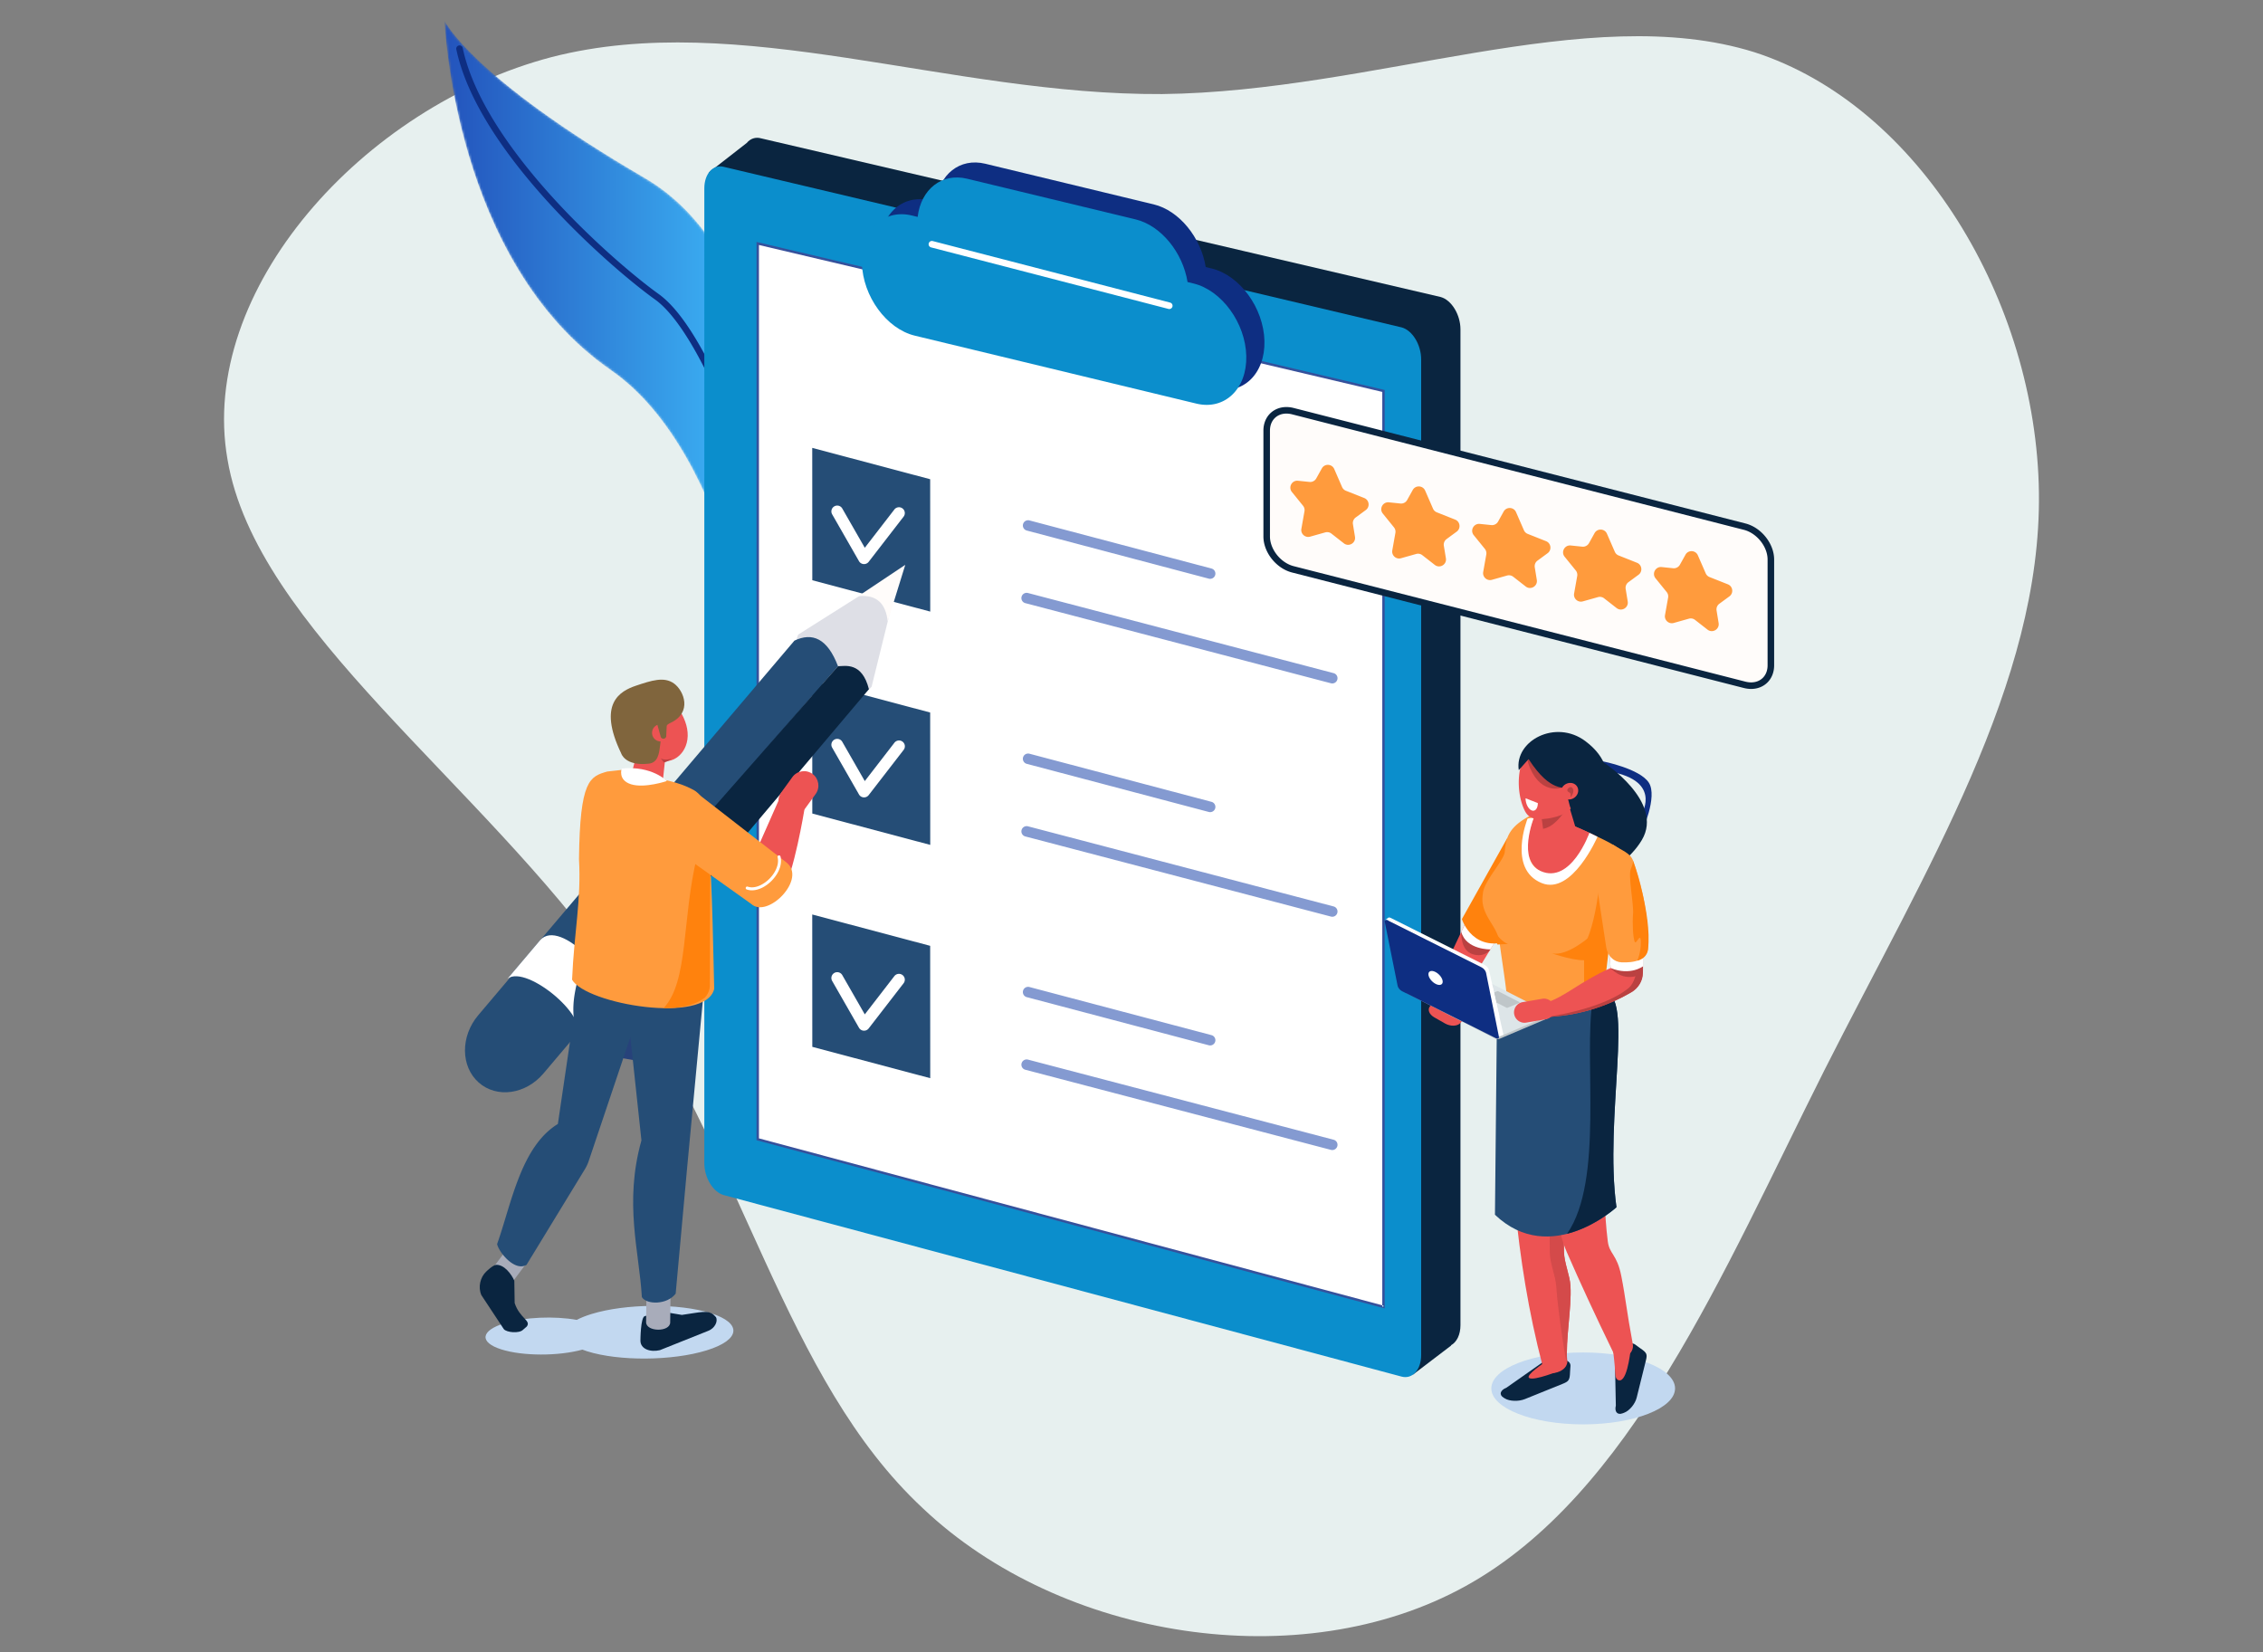 <svg width="1000" height="730" xmlns="http://www.w3.org/2000/svg" xmlns:xlink="http://www.w3.org/1999/xlink"><rect width="100%" height="100%" fill="#808080" stroke="none"/><defs><path d="M122.451 77.238S84.658 7.078.573.601c0 0 33.361 54.612 62.643 81.896 29.273 27.284 59.235 107.002 59.235 107.002V77.238" id="a"/><path d="M147.333 195.127s-1.948-92.561-58.303-125.396C11.833 24.751.455.204.455.204s3.89 106.222 73.435 154.311c54.183 37.46 66.46 144.367 66.46 144.367l6.983-103.755" id="c"/><path id="f" d="M71.327 203.073L.485.913l274.427 72.645"/><linearGradient x1="99.673%" y1="50%" x2=".001%" y2="50%" id="d"><stop stop-color="#3FC0FD" offset="0%"/><stop stop-color="#2353BC" offset="100%"/></linearGradient></defs><g fill="none" fill-rule="evenodd"><path d="M775.11 23.023c73.017 23.45 124.783 110.161 125.873 194.69 1.09 83.984-49.586 165.786-94.813 255.224-45.227 89.982-85.55 187.6-158.566 227.956-73.016 40.356-178.727 23.45-239.756-34.357-61.573-57.262-79.01-154.88-136.77-237.773-58.304-82.893-158.02-151.061-170.553-225.774-13.078-74.713 59.939-155.97 143.308-177.784C326.658 3.936 419.291 42.11 513.56 41.565 607.282 40.475 701.549.12 775.11 23.023z" fill="#E7F0EF" fill-rule="nonzero"/><g transform="translate(209.984 159.122)"><mask id="b" fill="#fff"><use xlink:href="#a"/></mask><path d="M122.451 77.238S84.658 7.078.573.601c0 0 33.361 54.612 62.643 81.896 29.273 27.284 59.235 107.002 59.235 107.002V77.238" mask="url(#b)"/></g><g transform="translate(196 9)"><mask id="e" fill="#fff"><use xlink:href="#c"/></mask><path d="M147.333 195.127s-1.948-92.561-58.303-125.396C11.833 24.751.455.204.455.204s3.89 106.222 73.435 154.311c54.183 37.46 66.46 144.367 66.46 144.367l6.983-103.755" fill="url(#d)" mask="url(#e)"/></g><path d="M315.59 234.948a8 8 0 00.149.282 269.35 269.35 0 017.504 15.698c1.706 3.897 3.412 8.118 4.82 12.178 1.398 4.057 2.48 7.963 2.937 11.172a1.45 1.45 0 002.87-.408c-.54-3.74-1.789-8.085-3.364-12.543-4.718-13.354-12.353-27.703-12.362-27.737a1.45 1.45 0 00-1.958-.6 1.438 1.438 0 00-.597 1.958m12.698-39.812c-.01-.03-4.428-12.783-11.262-27.28-3.412-7.25-7.43-14.938-11.812-21.705-4.39-6.767-9.136-12.623-14.151-16.222-9.425-6.741-28.797-22.832-46.92-42.787-9.067-9.978-17.825-20.926-24.892-32.147-7.069-11.219-12.437-22.711-14.767-33.736a1.447 1.447 0 10-2.83.598c2.435 11.505 7.962 23.266 15.148 34.68 10.785 17.119 25.324 33.462 38.966 46.829 13.648 13.367 26.383 23.742 33.607 28.917 4.522 3.22 9.137 8.836 13.406 15.442 6.433 9.91 12.138 22.022 16.222 31.638a311.844 311.844 0 014.81 11.975c.569 1.49 1.007 2.68 1.296 3.495a81.439 81.439 0 01.447 1.251 1.445 1.445 0 102.732-.948" fill="#0E2E82"/><g transform="translate(553.985 404.351)"><mask id="g" fill="#fff"><use xlink:href="#f"/></mask><path mask="url(#g)" d="M71.327 203.073L.485.913l274.427 72.645L71.327 203.073"/></g><path d="M596.337 121.845L336.36 61.146c-2.545-.729-4.829.13-6.414 2.066l-.01-.01-16.621 12.942 14.375 34.78V494.26c0 6.504 3.897 12.947 8.67 14.317l262.122 75.342 25.898 23.504 16.874-12.849-.066-.12c2.499-1.363 4.177-4.623 4.177-8.886V145.585c0-6.505-3.897-12.947-8.67-14.318l-40.358-9.422z" fill="#0A2540"/><path d="M619.346 608.304l-299.459-80.19c-4.754-1.275-8.651-7.638-8.651-14.141V83.246c0-6.505 3.897-10.784 8.651-9.51l299.468 70.933c4.745 1.274 8.642 7.637 8.642 14.14v439.984c0 6.505-3.897 10.785-8.651 9.511" fill="#0B8ECC"/><path fill="#FFF" d="M611.347 577.484L334.84 503.439V107.587l276.507 65.169v404.728"/><path fill="#35519C" d="M611.347 577.484l.14-.516-276.115-73.94V108.26l275.443 64.918v404.306h.532l.14-.516-.14.516h.531v-405.15L334.31 106.912l-.01 396.935 277.58 74.33v-.694h-.532"/><path d="M535.387 118.63l-2.592-.626c-2.079-13.015-11.709-24.972-22.961-27.686l-74.46-17.968c-11.242-2.713-20.397 4.708-21.842 16.874l-2.592-.626c-12.483-3.013-22.402 6.468-22.038 21.07.354 14.602 10.87 29.014 23.353 32.027L536.7 171.727c12.492 3.013 22.412-6.469 22.048-21.07-.363-14.602-10.88-29.014-23.362-32.027" fill="#0E2E82"/><path d="M453.721 440.629l80.445 21.262a2.313 2.313 0 101.184-4.475l-80.445-21.263a2.314 2.314 0 10-1.184 4.476m-.643 32.078l135.056 35.408a2.314 2.314 0 002.824-1.652 2.308 2.308 0 00-1.65-2.825l-135.055-35.409a2.314 2.314 0 00-2.825 1.653 2.308 2.308 0 001.65 2.825" fill="#849AD1"/><path fill="#254D76" d="M411.062 476.439l-52.113-13.849-.028-58.489 52.113 13.848.028 58.49"/><path d="M367.721 433.454l11.858 20.701a2.58 2.58 0 004.28.296l15.456-19.995a2.58 2.58 0 00-4.083-3.154l-13.089 16.942-9.947-17.354a2.573 2.573 0 00-3.515-.955 2.585 2.585 0 00-.96 3.52" fill="#FFF"/><path d="M453.721 337.534l80.445 21.263a2.314 2.314 0 101.184-4.476l-80.445-21.262a2.313 2.313 0 10-1.184 4.475m-.643 32.081l135.056 35.407a2.312 2.312 0 002.824-1.652 2.31 2.31 0 00-1.65-2.826l-135.055-35.407a2.312 2.312 0 00-2.825 1.651 2.31 2.31 0 001.65 2.827" fill="#849AD1"/><path fill="#254D76" d="M411.062 373.345l-52.113-13.848-.028-58.489 52.113 13.848.028 58.49"/><path d="M367.721 330.36l11.858 20.702a2.58 2.58 0 004.28.295l15.456-19.994a2.582 2.582 0 00-.466-3.618 2.579 2.579 0 00-3.617.464l-13.089 16.941-9.947-17.353a2.572 2.572 0 00-3.515-.956 2.584 2.584 0 00-.96 3.519" fill="#FFF"/><path d="M453.721 234.44l80.445 21.264a2.314 2.314 0 101.184-4.476l-80.445-21.262a2.313 2.313 0 10-1.184 4.475m-.643 32.079l135.056 35.408a2.313 2.313 0 002.824-1.652 2.309 2.309 0 00-1.65-2.825l-135.055-35.408a2.314 2.314 0 00-2.825 1.652 2.308 2.308 0 001.65 2.825" fill="#849AD1"/><path fill="#254D76" d="M411.062 270.252l-52.113-13.849-.028-58.488 52.113 13.847.028 58.49"/><path d="M367.721 227.267l11.858 20.701a2.58 2.58 0 004.28.296l15.456-19.995a2.58 2.58 0 00-4.083-3.154l-13.089 16.942-9.947-17.354a2.572 2.572 0 00-3.515-.955 2.584 2.584 0 00-.96 3.519" fill="#FFF"/><path d="M527.36 125.257l-2.592-.626c-2.07-13.015-11.709-24.972-22.952-27.686l-74.459-17.969c-11.243-2.712-20.397 4.709-21.852 16.874l-2.591-.625c-12.483-3.013-22.402 6.468-22.039 21.07.364 14.602 10.88 29.014 23.362 32.027l124.447 30.032c12.483 3.013 22.402-6.47 22.038-21.071-.363-14.601-10.87-29.013-23.362-32.026" fill="#0B8ECC"/><path d="M411.434 109.323L516.37 136.52a1.448 1.448 0 00.727-2.802L412.162 106.52a1.443 1.443 0 00-1.762 1.038 1.442 1.442 0 001.034 1.764" fill="#FFF"/><path d="M385.154 303.45l12.753-51.578-45.205 28.549c-6.376 14.35 24.752 33.383 32.452 23.029" fill="#DEDFE6"/><path d="M400.033 249.594l-7.747 24.993c-.858-7.525-4.512-11.988-13.005-11.156l20.752-13.837" fill="#FFFCFA"/><path d="M240.155 474.34c.094-.11.182-.224.272-.336l.008.007 28.206-33.333c7.86-9.296 7.784-22.588-.186-29.688-7.962-7.1-20.79-5.321-28.658 3.975l-28.201 33.333.006.006c-.094.109-.193.213-.286.323-7.865 9.296-7.785 22.588.179 29.688 7.964 7.101 20.796 5.321 28.66-3.974" fill="#254D76"/><path d="M224.27 432.473L351.053 283.08c7.925-3.738 14.562-1.039 19.26 11.318l-117.52 135.444c-8.92-14.882-18.729-5.882-28.521 2.63" fill="#254D76"/><path d="M370.313 294.399c3.207-.063 10.609-1.95 13.657 10.163L261.276 449.829c-4.288-13.052-12.11-17.687-12.11-17.687l121.147-137.743" fill="#0A2540"/><path d="M253.874 458.74c-.112.092.187-.225.28-.336v.006l12.53-14.966c7.215-10.282-19.121-38.077-27.975-28.01l.287-.324-.008-.007-14.438 17.04.008.007c-.095.108-.402.412-.287.323 8.54-6.612 38.516 18.828 29.603 26.267" fill="#FFF"/><path fill="#27427A" d="M263.616 465.604l30.494 5.321v-31.85l-30.494-5.321v31.85"/><path d="M314.089 580.279c-14.03-4.44-37.654-4.27-52.747.377-2.573.793-4.727 1.666-6.47 2.589-9.835-1.773-23.013-1.267-31.954 1.486-10.607 3.266-11.209 8.443-1.345 11.563 9.479 2.996 25.16 2.996 35.779.093.652.248 1.342.49 2.079.723 14.04 4.439 37.653 4.27 52.746-.377 15.094-4.648 15.951-12.014 1.912-16.454" fill="#C2D8F0"/><path d="M290.577 579.243l10.74 1.799c7.859-1.066 11.802-2.455 14.356.25l.718.766c.951 1.884-.54 4.903-3.43 6.025l-21.377 8.538c-4.177.991-8.558-.45-8.586-4.186 0 0 .028-10.446 1.93-10.86 3.831-.83 2.312-1.54 5.65-2.332" fill="#0A2540"/><path d="M296.152 584.354c-.047 4.377-10.693 4.25-10.646-.129l.177-14.229 10.646.128-.177 14.23" fill="#A8ACBA"/><path d="M298.576 571.628c-3.72 5.036-12.958 4.953-14.944 1.54-1.156-20.13-7.943-41.564-.187-69.24l-8.996-83.952 37.505 7.498-8.325 88.626-5.053 55.528" fill="#254D76"/><path d="M226.88 565.92c-2.386 3.19-11.304-2.641-8.919-5.83l7.75-10.363 8.92 5.83-7.751 10.363" fill="#A8ACBA"/><path d="M232.671 558.916c-5.227 3.123-12.279-5.63-13.001-9.19 6.294-17.602 10.429-43.019 26.849-53.055l6.973-47.319c-.587-7.262.755-13.037 3.757-23.663l26.942 15.87-24.024 71.424a17.947 17.947 0 01-1.715 3.685l-25.78 42.248" fill="#254D76"/><path d="M303.89 325.232c-.243 8.62-8.102 13.737-14.506 9.795-6.414-3.94-11.411-14.126-11.169-22.747.243-8.62 5.631-12.414 12.036-8.473 6.404 3.942 13.872 12.802 13.639 21.425" fill="#ED5353"/><path d="M283.259 351.776l-.886-.227c-2.974-.77-4.782-3.836-4.008-6.814l4.344-16.785c.764-2.978 3.831-4.783 6.805-4.013l.886.228c2.974.771 4.782 3.837 4.009 6.814l-1.8 16.744c-.773 2.976-6.376 4.823-9.35 4.053" fill="#ED5353"/><path d="M274.468 332.836s1.603 5.81 12.184 4.62c7.99-.898 2.256-14.602 9.575-17.997 9.881-4.59 5.985-14.269 1.612-17.43-4.372-3.163-9.928-1.335-16.77.954-7.235 2.422-17.09 8.024-6.601 29.853" fill="#80653D"/><path d="M295.732 323.938a3.797 3.797 0 01-3.896 3.69 3.797 3.797 0 01.205-7.592 3.8 3.8 0 013.691 3.902" fill="#ED5353"/><path d="M252.793 432.91c.913-21.166 4.092-34.996 3.058-53.295.4-34.97 4.773-36.467 12.483-38.682l7.71-.86c2.395.456 4.614 1.558 6.982 2.138 9.91 2.426 16.268 2.966 23.39 6.824 6.34 3.434 6.712 12.615 6.694 20.304 1.715 22.54 2.172 56.47 2.489 67.596-3.608 15.928-56.774 6.758-62.806-4.025" fill="#FF9B3D"/><path d="M293.365 336.92l-1.39-1.79s1.958 1.155 4.81.016c0 0-1.481 1.446-3.42 1.775" fill="#BA4141"/><path d="M313.874 371.97l-5.808 6.277c-6.833 27.564-3.664 55.507-14.87 67.266 6.853-.02 13.136-.922 17.779-4.337.252.03 2.386-1.874 2.703-5.311l.196-63.894" fill="#FF820D"/><path d="M274.738 339.607s-1.855 5.069 4.111 6.955c5.976 1.886 15.84-1.436 15.84-1.436s-6.573-6.881-19.95-5.519" fill="#FFF"/><path d="M293.327 326.432a1.274 1.274 0 01-1.426-1.088l-2.247-8.054c-.093-.69 1.706-.282 2.396-.375.69-.093 2.666-.719 2.76-.029l-.401 8.123c.093.69-.392 1.33-1.082 1.423" fill="#80653D"/><path d="M346.606 359.118v.001c2.834 2.05 6.833 1.408 8.875-1.425l4.96-6.85c2.05-2.833 1.407-6.828-1.427-8.877v-.001c-2.834-2.049-6.824-1.408-8.875 1.425l-4.96 6.85c-2.041 2.833-1.408 6.828 1.427 8.877" fill="#ED5353"/><path d="M355.462 357.729s-4.708 28.74-9.78 36.322c-5.062 7.582-18.244-2.728-18.244-2.728l16.548-37.464 11.476 3.87" fill="#ED5353"/><path d="M298.305 375.441l33.636 23.971c7.234 6.776 24.91-11.188 15.466-18.385-.596-.453-40.236-31.245-40.236-31.245s-13.63 13.23-8.866 25.66" fill="#FF9B3D"/><path d="M329.965 393.046a7.02 7.02 0 002.312.377c3.048-.01 6.209-1.728 8.651-4.172 2.433-2.452 4.186-5.663 4.195-8.854 0-.647-.074-1.292-.233-1.924a.658.658 0 00-.802-.48.653.653 0 00-.475.8 6.58 6.58 0 01.186 1.604c.01 2.687-1.547 5.66-3.803 7.92-2.256 2.27-5.193 3.795-7.72 3.784a5.751 5.751 0 01-1.882-.304.659.659 0 00-.84.408.661.661 0 00.41.84" fill="#FFF"/><path d="M227.27 565.916l.153 9.87c2.235 6.842 7.364 7.651 5.371 10.368l-1.688 1.473c-1.688 1.713-7.321 1.185-8.487-.317l-9.906-15.014c-1.567-3.563-.46-8.011 2.18-10.426 0 0 2.936-2.916 4.425-2.956 3.55-.098 6.699 4.151 7.952 7.002" fill="#0A2540"/><path d="M659.004 613.525c0 8.777 18.17 15.892 40.59 15.892s40.6-7.115 40.6-15.892c0-8.776-18.18-15.892-40.6-15.892s-40.59 7.116-40.59 15.892" fill="#C2D8F0"/><path fill="#ED5353" d="M657.074 387.73l-21.694 45.958 8.754 9.588 30.084-49.455-17.144-6.09"/><path d="M658.603 419.524l-12.884-7.729s-.513 8.148 5.006 9.853c5.528 1.706 7.878-2.124 7.878-2.124" fill="#BA4141"/><path d="M714.025 621.094l-.447-22.22c.522-2.096 3.328-2.53 5.565-4.491 1.007-.881 2.433-.968 3.422-.252l2.116 1.548c3.142 2.119 3.31 2.75 2.62 5.515l-4.074 16.432c-.69 2.765-3.17 5.754-5.52 6.64l-.661.25c-2.35.884-3.701-.655-3.02-3.422" fill="#0A2540"/><path d="M720.728 594.902s-1.212 14.178-4.69 15.042c0 0-2.227.55-2.302-3.041-.065-3.591-.997-10.546-.997-10.546l7.99-1.455" fill="#ED5353"/><path d="M658.603 419.524s-10.684.278-12.884-7.729l3.29-6.63 13.891 7.325-4.297 7.034" fill="#FFF"/><path d="M708.33 336.444s16.286 3.186 20.285 9.423c3.99 6.237-3.076 21.623-3.076 21.623v-8.037s9.406-15.456-16.567-18.845c-17.442-2.276-.643-4.164-.643-4.164" fill="#0E2E82"/><path d="M708.637 336.917s26.858 17.393 16.902 34.237c-9.957 16.844-36.946 24.099-36.946 24.099l-10.972-56.58 31.016-1.756m-42.94 276.28l16.594-11.652c2.117-.856 6.61-.97 9.565-.417 1.324.25 2.2 1.306 2.116 2.495l-.177 2.571c-.102 3.706-.559 4.212-3.356 5.341l-16.603 6.704c-2.788 1.128-6.778 1-8.857-.287l-.587-.364c-2.079-1.286-1.492-3.262 1.305-4.391" fill="#0A2540"/><path d="M692.546 601.86c-.196 5.15-10.665 7.005-10.86 1.777-12.698-48.495-14.33-92.883-16.763-144.168l32.042-26.971c-2.582 44.514-6.647 82.205-5.855 120.64.112 4.98 2.592 10.256 2.872 15.046.568 9.945-2.294 23.996-1.436 33.675" fill="#ED5353"/><path d="M687.708 568.61c-.27-4.79-2.76-10.065-2.862-15.047-.261-12.718.009-25.355.578-38.185 1.09-24.43 7.42-26.297 6.264-.355-.568 12.83-.839 25.467-.578 38.187.103 4.98 2.592 10.256 2.862 15.045.578 9.946-2.284 23.995-1.426 33.676-.15 3.934-4.26-23.376-4.838-33.321" fill="#D44A4A"/><path d="M721.474 593.692c1.137 4.518-5.286 8.886-8.157 4.826-8.642-17.804-14.972-31.518-20.855-44.97-4.456-10.191-5.416-22.373-7.28-34.6-4.466-29.17 25.674-36.53 24.173-6.883-.616 12.116-.392 24.316 1.1 36.408.718 5.852 4.055 5.563 5.985 15.394 1.967 9.986 2.349 15.559 5.034 29.825" fill="#ED5353"/><path d="M666.107 370.22L646 406.13s4.931 16.192 22.896 8.901c24.891-10.097-2.788-44.81-2.788-44.81" fill="#FF820D"/><path d="M708.693 438.365c13.937.276.093 55.436 5.603 95.097 0 0-29.068 26.744-53.689 3.322l.914-91.17 47.172-7.25" fill="#254D76"/><path d="M692.462 545.21c16.454-23.722 7.17-76.805 11.346-103.928l4.885-2.92c13.937.278.093 55.438 5.603 95.099 0 0-9.304 8.555-21.834 11.75" fill="#0A2540"/><path d="M662.164 442.998c-.811-9.754 3.878 9.71 3.701-1.579-.075-4.338-2.172-16.771-3.226-24.995-.978-7.68-9.005-12.247-7.346-21.61.215-5.108 9.239-14.57 9.63-18.301.625-5.9 1.035-11.35 13.444-17.157l5.453 1.183a35.983 35.983 0 017.486 2.502c25.283 11.717 30.802 12.288 29.04 27.104-.29 7.618-4.82 1.69-6.19 6.734-2.62 9.68-12.837 19.534-9.239 36.508.727 3.427 3.412 5.759.364 8.032-13.229 9.848-38.474 11.739-43.117 1.579" fill="#FF9B3D"/><path d="M661.344 442.92c-.02.367-.038-.025 0 0" fill="#FF5CAB"/><path d="M706.567 392.965l5.295 18.383-3.17 27.017-8.697 3.054V418.1c3.682-7.288 5.248-16.127 6.572-25.134" fill="#FF820D"/><path d="M633.805 449.558l4.773 2.72c2.34 1.327 5.342 1.262 6.675-.147l.941-.986c1.334-1.411.523-3.652-1.817-4.982l-4.774-2.72c-2.34-1.327-5.341-1.261-6.675.148l-.941.986c-1.333 1.41-.522 3.653 1.818 4.981" fill="#ED5353"/><path d="M684.939 449.285l.14-1.015-1.697.488-.252-.65-37.737-19.333c-.457-.233-1.324-.213-1.92.043l-18.674 7.945.028-.227-3.384 1.01-.158 1.08h.018c.028.106.112.205.27.283l39.276 20.118c.448.233 1.315.214 1.92-.043l21.63-9.2c.325-.14.512-.323.54-.499" fill="#BFC6C9"/><path d="M660.98 457.952l-39.276-20.118c-.447-.232-.326-.632.27-.89l21.629-9.2c.606-.256 1.473-.276 1.93-.044l39.266 20.119c.457.233.336.634-.27.89L662.9 457.91c-.596.257-1.463.275-1.92.042" fill="#DDE5E8"/><path d="M665.753 445.322l-9.509-4.869c-.102-.057-.074-.153.065-.216l5.24-2.226c.149-.062.354-.067.466-.011l9.5 4.87c.111.055.083.153-.066.215l-5.23 2.227c-.149.062-.354.066-.466.01" fill="#BFC6C9"/><path d="M682.776 449.456c14.077-.556 26.69-4.379 38.045-10.998 3.058-1.781 4.988-5.003 5.062-8.42.168-7.83.075-21.727-2.573-23.988l-12.165 13.943.578 7.769c-13.276 5.845-20.258 12.773-28.36 15.236l-.587 6.458" fill="#ED5353"/><path d="M719.544 436.709c2.75-2.233 3.757-6.829 3.832-10.245.112-5.52.102-14.054-.849-19.402l.895-1.018c2.648 2.26 2.741 16.159 2.573 23.988-.074 3.417-2.004 6.64-5.062 8.42-11.355 6.619-23.968 10.443-38.045 10.998 0 0 24.863-3.157 36.656-12.741" fill="#BA4141"/><path d="M704.917 369.27s-9.276 22.238-22.756 16.445c-13.48-5.793-3.71-25.91-3.71-25.91s13.993 2.88 26.466 9.465" fill="#ED5353"/><path d="M689.265 373.554l-.895.18c-3.02.607-5.808-1.229-6.19-4.081l-2.182-16.08c-.392-2.851 1.762-5.681 4.782-6.288l.895-.18c3.02-.607 5.808 1.229 6.19 4.08l4.503 14.967c.392 2.853-4.083 6.794-7.103 7.402" fill="#ED5353"/><path d="M659.768 436.841c-.177-.858-1.044-1.916-1.93-2.363l-41.513-20.78c-.364-.185-.68-.234-.914-.17v-.002l-.009.004-.214.114-1.37 1.024 1.249-.007 3.999 19.879c.177.857 1.044 1.915 1.93 2.362l39.248 19.649 1.267 1.176.159.28c.802.181 2.694-.736 2.694-.736l-4.596-20.43" fill="#FFF"/><path d="M657.997 428.763c-.177-.857-1.035-1.915-1.93-2.361l-41.504-20.78c-.373-.186-.69-.236-.923-.171v-.001l-.01.003-.204.113-1.37 1.024 1.249-.005 3.999 19.877c.168.858 1.035 1.916 1.93 2.363l39.248 19.648 1.267 1.177.159.28c.792.181 2.685-.737 2.685-.737l-4.596-20.43" fill="#FFF"/><path d="M613.24 406.705l41.503 20.78c.895.447 1.762 1.505 1.93 2.362l4.046 20.098.01.04 1.612 8.045c.177.857-.41 1.19-1.305.743l-41.504-20.78c-.895-.446-1.753-1.504-1.93-2.361l-4.046-20.099v-.04l-1.622-8.045c-.177-.858.41-1.19 1.305-.743" fill="#0E2E82"/><path d="M637.515 433.733c.047 1.463-1.333 1.938-3.076 1.06-1.744-.877-3.189-2.775-3.235-4.238-.047-1.462 1.333-1.938 3.076-1.06 1.744.877 3.189 2.774 3.235 4.238" fill="#FFF"/><path d="M689.73 605.497s-11.867 4.839-14.011 3.423c-1.818-1.198 6.964-6.935 6.964-6.935l7.048 3.512" fill="#ED5353"/><path d="M702.344 368.034s-8.176 22.931-21.628 16.843c-10.441-4.724-2.872-23.693-2.872-23.693l-2.815.543s-9.015 22.27 6.237 28.492c13.415 5.475 24.658-20.466 24.658-20.466l-3.58-1.719" fill="#FFF"/><path d="M681.266 361.688s7.374-.142 12.473-7.108c0 0-5.08 10.524-11.858 11.679l-.615-4.571" fill="#BA4141"/><path d="M702.167 414.14s-9.62 8.577-16.38 7.127c0 0 11.961 4.237 16.38 2.73 4.419-1.503 0-9.857 0-9.857m-41.765-2.435s.084.127.242.345c.755 1.062 3.207 4.264 5.715 5.062l-4.68.265" fill="#FF820D"/><path d="M723.245 428.35l-11.522-.588s4.53 5.525 11.382 3.526l.14-2.938" fill="#BA4141"/><path d="M726.135 426.946s-5.687 4.409-14.412.816l-.504-6.284 14.916-1.058v6.526" fill="#FFF"/><path d="M705.784 392.36l4 26.272c.577 3.77 3.365 6.482 6.805 6.62 5.1.207 11.662-.726 11.681-6.882.028-17.018-3.701-30.281-6.638-38.073-1.267-3.383-4.698-4.346-8.772-6.98-.662-.426-.401 3.499-1.137 4.05-4.457 3.353-6.815 9.29-5.939 14.993" fill="#FF9B3D"/><path d="M721.632 380.297s8.372 23.516 6.638 38.907c0 0 .019 4.099-4.764 5.306 0 0 1.678-3.687 1.566-8.355-.12-4.668-2.032 1.646-2.731-.043-.7-1.688-1.063-7.935-.709-12.296.355-4.36-2.246-16.847-.988-19.797 1.259-2.951.988-3.722.988-3.722" fill="#FF820D"/><path d="M686.822 445.097a4.602 4.602 0 01-3.748 5.303l-8.66 1.48c-2.49.425-4.876-1.262-5.314-3.75a4.602 4.602 0 013.748-5.303l8.66-1.48c2.49-.425 4.885 1.262 5.314 3.75m8.745-116.159c-2.564-4.118-6.48-4.841-10.106-2.47-3.552-1.445-7.85.679-11.02 6.068-4.418 7.504-3.97 17.922-1.22 24.466 1.491 3.544 3.244 6.01 11.727 4.532 5.743-1.102 8.978-2.788 12.231-8.32 4.41-7.503 2.126-18.268-1.612-24.276" fill="#ED5353"/><path d="M690.28 348.026s-8.679 3.421-14.011-8.259c0 0-1.902-4.005-1.09-5.706.81-1.699 15.102 13.965 15.102 13.965" fill="#BA4141"/><path d="M675.477 335.433c10.198 15.776 16.137 11.246 16.38 13.71l1.724 6.56c1.035 4.894 6.004 2.905 10.777 4.49l.018.005s15.662-18.133-3.813-32.7c-13.172-9.857-31.398-.15-29.43 12.82l4.344-4.885" fill="#0A2540"/><path d="M696.881 351.214c-1.072 1.825-3.421 2.59-5.24 1.709-1.826-.881-2.432-3.073-1.36-4.897 1.072-1.825 3.421-2.59 5.248-1.71 1.818.88 2.424 3.073 1.352 4.898" fill="#ED5353"/><path d="M692.947 349.839c-.438-.32-.466-.96-.065-1.365.578-.575 1.463-1.119 2.125.005.662 1.136-.056 2.59-.69 3.52-.12.168-.373.064-.326-.13.15-.594.15-1.285-.438-1.636a8.329 8.329 0 01-.606-.394" fill="#BA4141"/><path d="M676.847 358.13c-1.51-.588-2.722-2.997-2.722-5.383l5.444 2.13c0 2.385-1.221 3.841-2.722 3.254" fill="#FFF"/><path d="M770.958 233.404l-199.642-51.038c-6.367-1.627-11.579 2.251-11.579 8.619v46.744c0 6.368 5.212 12.909 11.579 14.537l199.642 51.037c6.367 1.628 11.57-2.251 11.57-8.618V247.94c0-6.367-5.203-12.91-11.57-14.536" fill="#FFFCFA"/><path d="M589.588 207.253l3.468 7.979a3.087 3.087 0 001.678 1.623l8.11 3.215c2.238.887 2.62 3.887.69 5.312l-4.474 3.287a3.067 3.067 0 00-1.212 2.959l.904 5.562c.448 2.747-2.703 4.618-4.904 2.904l-5.51-4.308a3.067 3.067 0 00-2.712-.533l-6.712 1.889c-2.172.612-4.242-1.259-3.841-3.48l1.36-7.719a3.046 3.046 0 00-.633-2.461l-4.913-6.071c-1.715-2.117-.019-5.25 2.685-4.971l5.09.523a3.053 3.053 0 002.983-1.557l2.461-4.419c1.231-2.215 4.466-2.058 5.482.266m40.171 9.534l3.477 7.979a3.028 3.028 0 001.678 1.623l8.101 3.215c2.238.887 2.63 3.887.69 5.312l-4.474 3.288a3.085 3.085 0 00-1.212 2.958l.913 5.562c.448 2.748-2.713 4.618-4.903 2.904l-5.52-4.308a3.056 3.056 0 00-2.712-.533l-6.712 1.89c-2.173.61-4.233-1.26-3.841-3.482l1.37-7.717a3.085 3.085 0 00-.643-2.462l-4.913-6.071c-1.716-2.117-.019-5.25 2.694-4.972l5.08.524a3.045 3.045 0 002.984-1.557l2.461-4.419c1.23-2.215 4.466-2.058 5.482.266m40.171 9.534l3.477 7.98a3.029 3.029 0 001.678 1.622l8.101 3.215c2.238.887 2.63 3.888.69 5.312l-4.475 3.288a3.06 3.06 0 00-1.202 2.958l.904 5.562c.447 2.749-2.713 4.618-4.904 2.904l-5.519-4.308a3.056 3.056 0 00-2.712-.533l-6.713 1.89c-2.172.61-4.232-1.26-3.84-3.482l1.37-7.717a3.115 3.115 0 00-.634-2.462l-4.922-6.071c-1.716-2.117-.019-5.25 2.694-4.972l5.08.523a3.065 3.065 0 002.993-1.556l2.452-4.419c1.23-2.215 4.475-2.058 5.482.266m40.17 9.534l3.478 7.98a3.058 3.058 0 001.678 1.622l8.101 3.216c2.237.886 2.629 3.887.69 5.311l-4.475 3.288a3.06 3.06 0 00-1.203 2.958l.905 5.562c.447 2.749-2.713 4.618-4.904 2.904l-5.519-4.306a3.057 3.057 0 00-2.713-.535l-6.712 1.89c-2.172.611-4.232-1.259-3.84-3.481l1.37-7.718a3.08 3.08 0 00-.634-2.462l-4.923-6.07c-1.715-2.117-.018-5.25 2.695-4.972l5.08.523a3.065 3.065 0 002.993-1.557l2.452-4.419c1.24-2.215 4.475-2.057 5.481.266m40.171 9.535l3.478 7.978a3.057 3.057 0 001.678 1.624l8.11 3.215c2.228.886 2.62 3.887.68 5.312l-4.474 3.286a3.062 3.062 0 00-1.203 2.96l.905 5.561c.447 2.749-2.713 4.618-4.904 2.905l-5.519-4.307a3.057 3.057 0 00-2.713-.535l-6.712 1.89c-2.172.611-4.233-1.258-3.841-3.481l1.37-7.718a3.046 3.046 0 00-.633-2.462l-4.923-6.07c-1.715-2.116-.018-5.25 2.694-4.972l5.081.524a3.065 3.065 0 002.993-1.558l2.46-4.418c1.231-2.216 4.466-2.058 5.473.265" fill="#FF9B3D"/><path d="M770.958 302.62l.354-1.403L571.67 250.18c-2.825-.717-5.482-2.573-7.402-4.99-1.92-2.414-3.086-5.359-3.086-8.144V190.3c.01-2.36.802-4.207 2.07-5.496 1.277-1.285 3.058-2.042 5.211-2.046.783 0 1.622.103 2.49.326l199.641 51.037c2.825.717 5.482 2.573 7.402 4.99 1.93 2.414 3.096 5.36 3.086 8.145V294c0 2.36-.802 4.207-2.07 5.496-1.277 1.285-3.048 2.042-5.21 2.046-.784 0-1.614-.103-2.49-.326l-.354 1.402-.364 1.403c1.1.278 2.172.416 3.207.416 2.853.004 5.435-1.041 7.272-2.905 1.846-1.86 2.908-4.507 2.908-7.532v-46.744c-.009-3.583-1.445-7.092-3.72-9.948-2.274-2.852-5.406-5.08-8.949-5.991L571.67 180.281a12.947 12.947 0 00-3.207-.417c-2.843-.004-5.426 1.042-7.271 2.906-1.837 1.858-2.909 4.507-2.9 7.531v46.745c0 3.582 1.445 7.092 3.71 9.947 2.275 2.852 5.408 5.08 8.95 5.991l199.642 51.038.364-1.403" fill="#0A2540"/></g></svg>